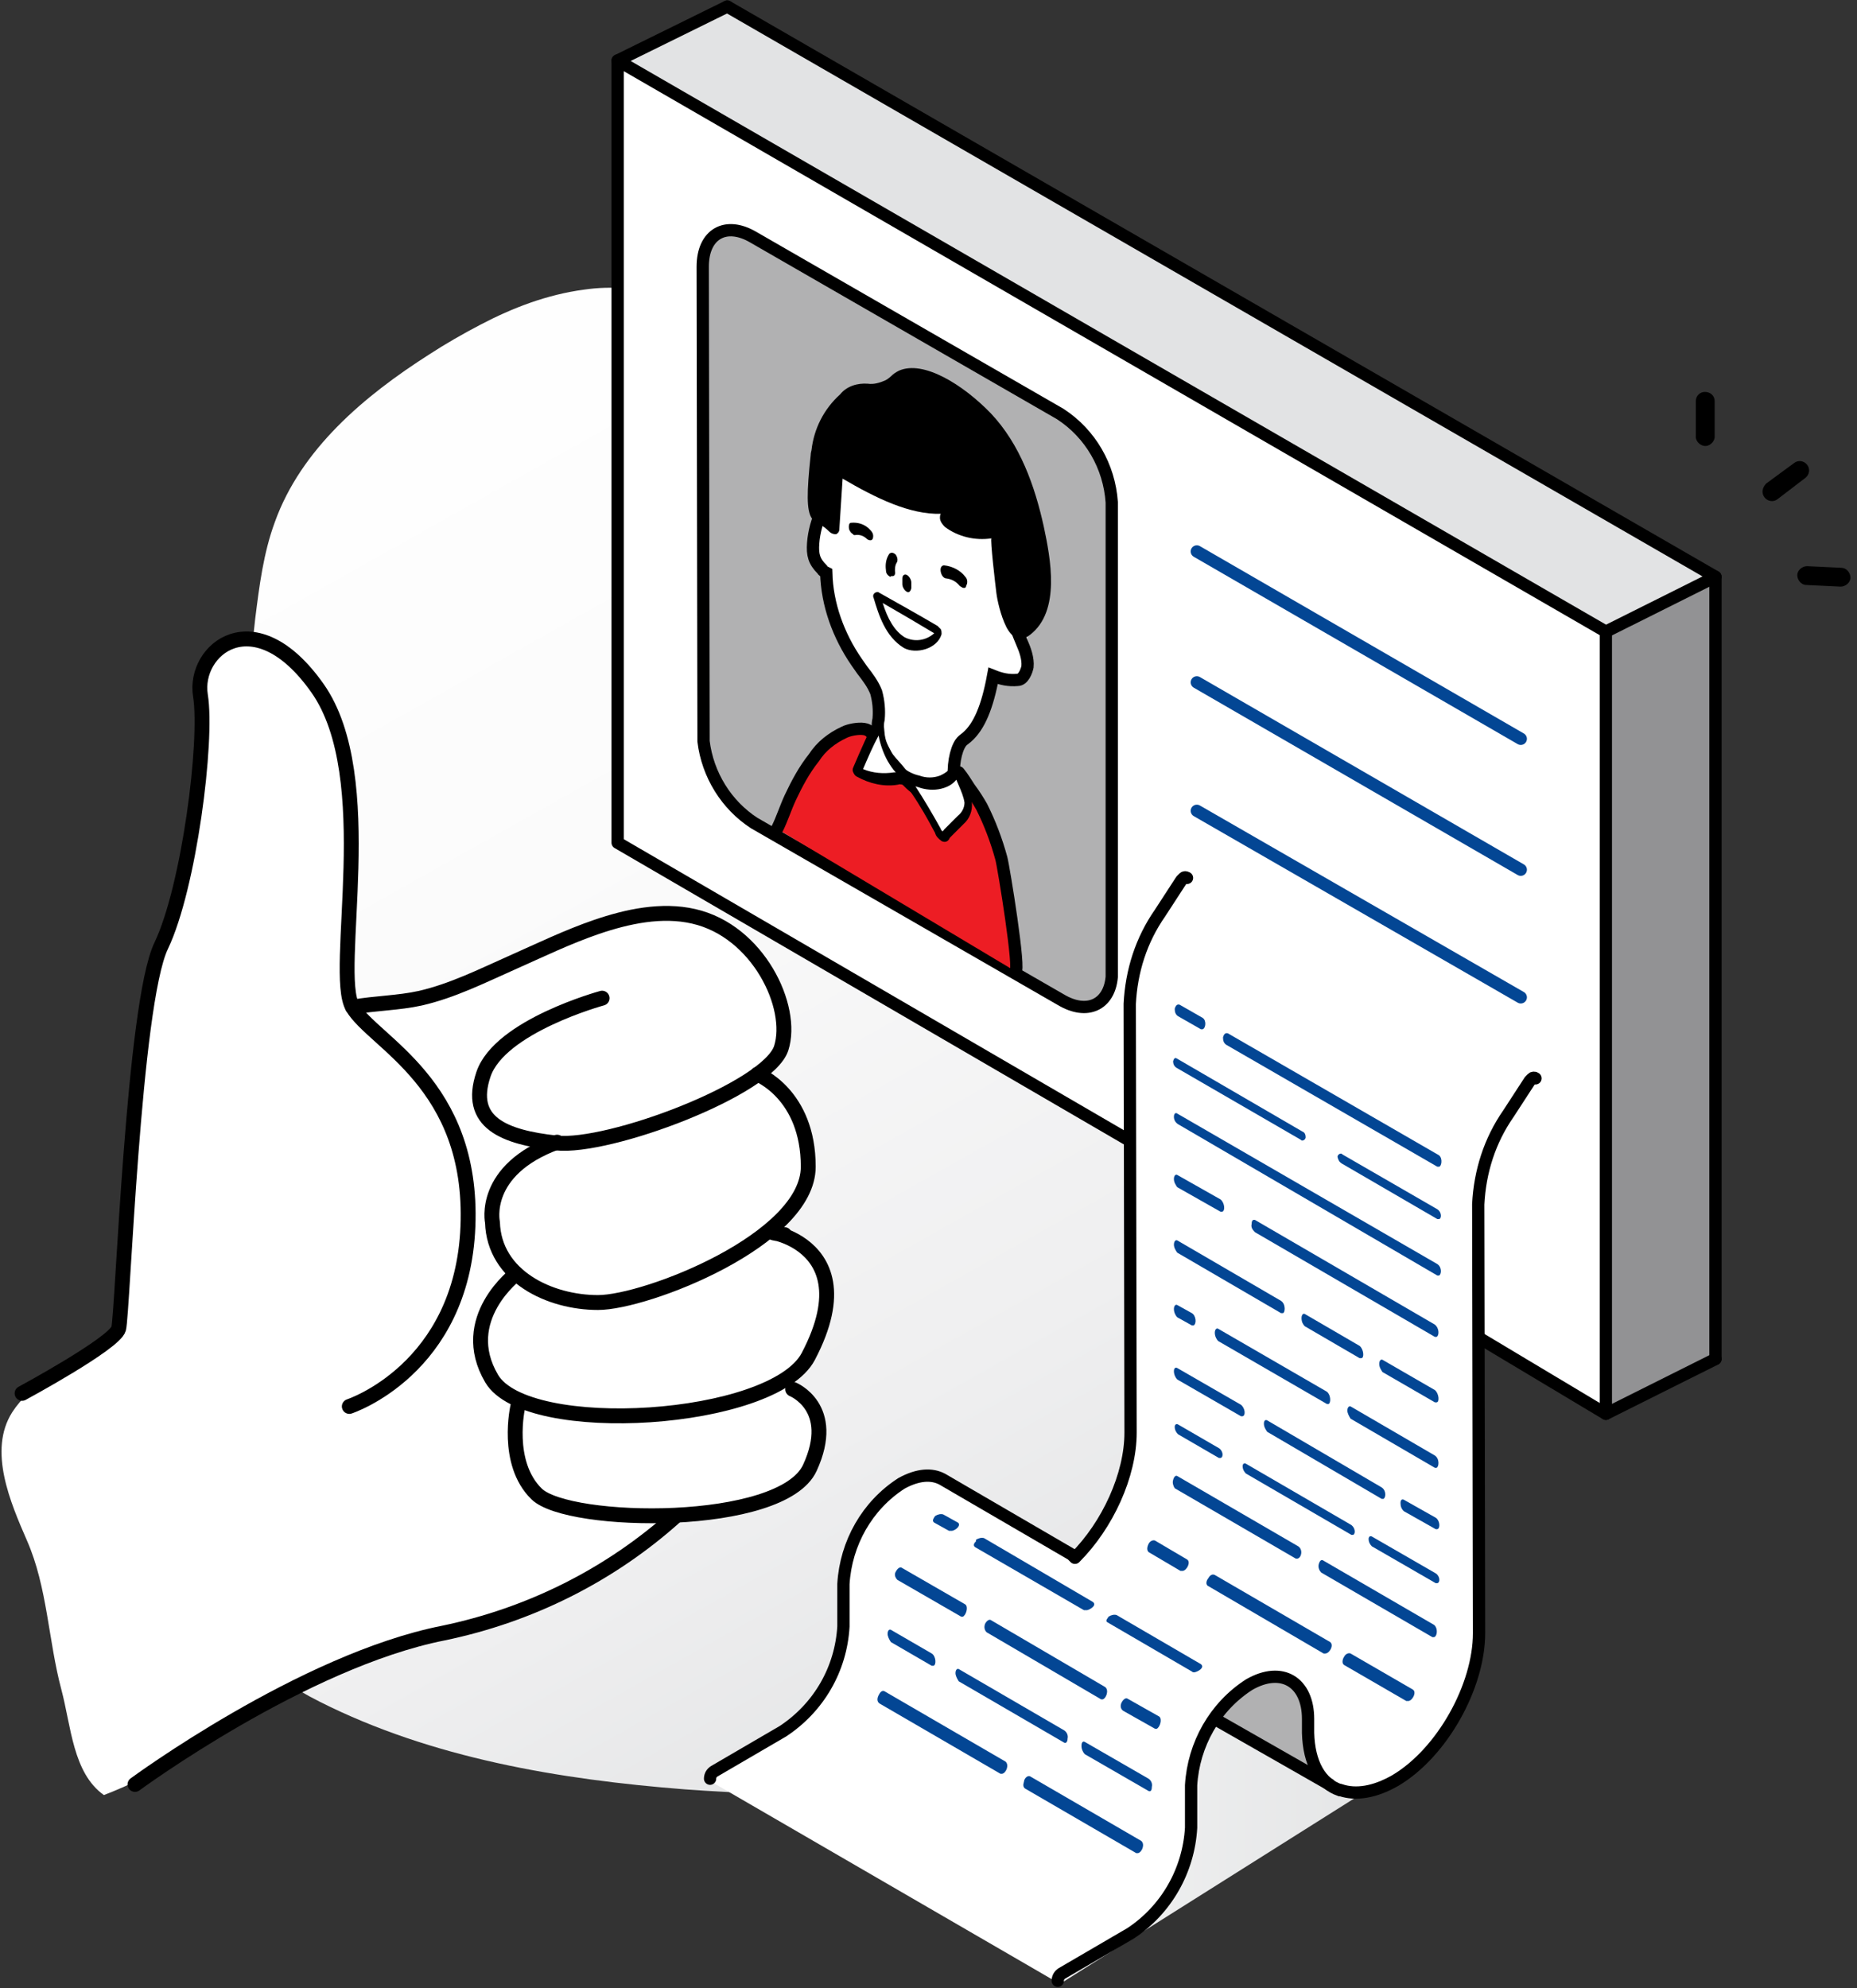 <svg xmlns="http://www.w3.org/2000/svg" xmlns:xlink="http://www.w3.org/1999/xlink" width="227px" height="243px" viewBox="0 0 227 243" version="1.1"><rect x="0" y="0" width="227" height="243" fill="#333333" stroke="none"/><desc>Created with Sketch.</desc><defs><linearGradient x1="15.383%" y1="3.787%" x2="67.751%" y2="96.978%" id="3eUBwYqnJUw"><stop stop-color="#FFFFFF" offset="0%"></stop><stop stop-color="#FBFBFB" offset="36.94%"></stop><stop stop-color="#EFEFF0" offset="74.73%"></stop><stop stop-color="#E2E3E4" offset="100%"></stop></linearGradient><linearGradient x1="1.63155622e-14%" y1="50%" x2="100%" y2="50%" id="mvFNHj8B3sz"><stop stop-color="#FFFFFF" offset="0%"></stop><stop stop-color="#E2E3E4" offset="100%"></stop></linearGradient></defs><g id="Page-1" stroke="none" stroke-width="1" fill="none" fill-rule="evenodd"><g id="GE_Great-ID_040520"><path d="M58.7,39.7 C56.6,40.8 54.5,42 52.5,43.3 C44.5,48.4 36.8,54.9 33.6,63.8 C32.2,67.6 31.7,71.6 31.2,75.6 C30.3,83.1 30.6,92.4 28.2,99.6 C26.2,105.8 25,110 24.7,116.9 C24.3,124.9 23.2,132.8 22.2,140.7 C21.5,146.2 20.8,151.8 19,157 C17.8,160.6 16.1,164.1 14.5,167.5 C12.2,172.2 10.8,174.5 10.9,179.7 C11.1,187.5 14.9,190.7 20.6,194.8 C26.9,199.3 32.1,204.5 39.1,208 C52.8,214.9 68.4,217.5 83.7,218.7 C97.2,219.7 111,219.6 124.2,216.1 C130.6,214.4 136.8,212 142.5,208.5 C148.4,204.8 151.4,199.3 156.3,194.6 C159.3,191.7 162.6,188.9 164.2,184.8 C166,180.2 165.5,176.9 168.1,171.8 C171,166.3 176,160.8 176.5,155.9 C176.9,152.2 176,147.8 177.6,144.9 C179.2,142 183.1,141.1 186.1,139.4 C195.5,134.1 186.3,118.7 177.9,108.3 C174.4,104.4 171.2,100.2 168.4,95.7 C164.4,88.4 163.5,79.9 156.3,74.4 C153.4,72.5 150.4,70.9 147.2,69.5 C134.6,62.9 121.7,57 108.9,50.6 C97.3,44.9 85,33.4 71.4,35.4 C66.9,36 62.7,37.6 58.7,39.7 Z" id="Path" fill="url(#3eUBwYqnJUw)" fill-rule="nonzero"></path><polyline id="Path" fill="#E2E3E4" fill-rule="nonzero" points="75.5 7.4 88.9 0.8 209.7 70.5 196.3 77.2"></polyline><polygon id="Path" fill="#929294" fill-rule="nonzero" points="209.7 166.1 196.3 172.8 196.3 77.2 209.7 70.5"></polygon><polyline id="Path" stroke="#000000" stroke-width="1.5" fill="#FFFFFF" fill-rule="nonzero" stroke-linecap="round" stroke-linejoin="round" points="196.3 172.8 196.3 77.2 75.5 7.4 75.5 103 138.4 139.6"></polyline><polyline id="Path" stroke="#000000" stroke-width="1.5" stroke-linecap="round" stroke-linejoin="round" points="209.7 166.1 209.7 70.5 88.9 0.8"></polyline><path d="M85.9,32.6 C85.9,28.6 88.7,27 92.1,29 L129.6,50.6 C133.3,53 135.6,57 135.9,61.4 L135.9,119.4 L135.9,119.4 C135.6,122.8 132.9,124.1 129.7,122.2 L92.2,100.6 C88.8,98.4 86.5,94.7 86,90.6 L86,90.6 L86,89.8 L85.9,32.6 Z" id="Path" fill="#B1B1B2" fill-rule="nonzero"></path><path d="M85.9,32.6 C85.9,28.6 88.7,27 92.1,29 L129.6,50.6 C133.3,53 135.6,57 135.9,61.4 L135.9,119.4 L135.9,119.4 C135.6,122.8 132.9,124.1 129.7,122.2 L92.2,100.6 C88.8,98.4 86.5,94.7 86,90.6 L86,90.6 L86,89.8 L85.9,32.6 Z" id="Path" stroke="#000000" stroke-width="1.5" stroke-linecap="round" stroke-linejoin="round"></path><path d="M111.7,58 C108.8,57.4 103.2,55.4 101.2,58.9 C100.5,60.2 100.1,61.7 100,63.1 L99.8,65.9 C99.7,66.7 99.5,67.4 99.7,68.2 C99.8,68.6 100.1,68.9 100.3,69.2 C101,70.2 101.5,71.3 101.9,72.5 C102.3,73.6 102.2,74.7 102.3,75.8 C102.4,76.8 102.7,77.8 103.2,78.8 C103.8,80.1 104.7,81.3 105.7,82.4 C106.4,83.2 106.9,83.7 107.1,84.6 C107.3,85.7 107.1,87 107,88.1 C107,88.3 106.9,88.6 107,88.8 C107.2,89.6 107.9,90.3 108.1,91.2 C108.4,92.4 108.5,93.5 109.3,94.4 C110.1,95.3 111.2,95.7 112.4,95.8 C113.5,95.9 114.7,95.7 115.8,95.4 C116.1,95.3 116.3,95.2 116.5,95.1 C117,94.7 116.8,93.9 116.8,93.3 C116.8,92.3 117.3,91.3 117.9,90.5 C118.5,89.7 119.2,88.9 119.6,88 C120.3,86.6 120.4,84.9 121.2,83.4 C121.4,83.1 121.6,82.8 121.9,82.8 C122.1,82.8 122.2,82.9 122.4,83 C123.2,83.4 124.3,83.3 125,82.7 C126,81.8 125.5,80.8 125.7,79.8 C125.8,79.3 125.7,78.8 125.6,78.3 L124.3,70.1 C124.1,68.2 123.6,66.3 122.7,64.6 C121.7,63.2 120.5,62 119,61 C118.2,60.4 117.4,59.9 116.6,59.4 C115.1,58.8 113.4,58.3 111.7,58 Z" id="Path" fill="#FFFFFF" fill-rule="nonzero"></path><line x1="185.9" y1="90.3" x2="146.3" y2="67.4" id="Path" stroke="#034694" stroke-width="1.5" stroke-linecap="round" stroke-linejoin="round"></line><line x1="185.9" y1="106.3" x2="146.3" y2="83.4" id="Path" stroke="#034694" stroke-width="1.5" stroke-linecap="round" stroke-linejoin="round"></line><line x1="185.9" y1="121.9" x2="146.3" y2="99.1" id="Path" stroke="#034694" stroke-width="1.5" stroke-linecap="round" stroke-linejoin="round"></line><line x1="75.5" y1="7.4" x2="88.9" y2="0.8" id="Path" stroke="#000000" stroke-width="1.5" stroke-linecap="round" stroke-linejoin="round"></line><line x1="196.3" y1="77.2" x2="209.7" y2="70.5" id="Path" stroke="#000000" stroke-width="1.5" stroke-linecap="round" stroke-linejoin="round"></line><polyline id="Path" stroke="#000000" stroke-width="1.5" stroke-linecap="round" stroke-linejoin="round" points="209.7 166.1 196.3 172.8 180.6 163.4"></polyline><line x1="196.3" y1="77.2" x2="75.5" y2="7.4" id="Path"></line><path d="M95,101.3 C95.6,100.1 96,98.8 96.6,97.5 C97.4,95.8 98.3,94.1 99.5,92.6 C100.4,91.2 101.7,90.2 103.2,89.5 C103.8,89.2 104.9,89 105.6,89.1 C106.4,89.2 106.7,89.8 107.1,90.5 C107.8,91.8 108.7,92.9 109.7,94 C110.7,95.2 112.2,97.3 114,96.8 C114.4,96.6 114.7,96.4 115,96.1 L116.5,94.7 C116.7,94.5 116.9,94.3 117.2,94.4 C117.7,95 118.1,95.7 118.5,96.3 C119.1,97.1 119.6,97.9 120,98.6 C121,100.6 121.8,102.7 122.4,104.9 C122.7,106 124.8,119 124.1,118.7" id="Path" stroke="#000000" stroke-width="1.5" fill="#ED1D24" fill-rule="nonzero" stroke-linecap="round" stroke-linejoin="round"></path><path d="M117.2,94.7 C117.7,95.8 118.1,97 118.3,98.1 C118.4,98.9 118,99.7 117.4,100.2 L115.7,101.9 C115.5,102.1 115.3,102.3 115,102.1 C114.8,101.9 114.6,101.7 114.6,101.5 C113.7,99.8 112.7,98.1 111.6,96.5 C111.3,96.1 111,95.7 110.6,95.4 C110.3,95.2 109.9,95.2 109.5,95.2 C107.8,95.5 106.2,95.1 104.7,94.3 C105.5,92.2 106.5,90.2 107.6,88.2 C107.7,89.8 108.1,91.4 108.9,92.9 C109.6,94.3 111,95.3 112.5,95.7 C113.4,96 114.3,96 115.2,95.7 C116,95.4 116.6,94.9 117.1,94.2 C117.1,94.3 117.1,94.5 117.2,94.7 Z" id="Path" fill="#FFFFFF" fill-rule="nonzero"></path><path d="M115.1,102.8 L115.1,102.8 C114.7,102.5 114.4,102.2 114.3,101.8 C113.4,100.1 112.5,98.5 111.4,96.9 C111.2,96.6 110.9,96.2 110.6,96 C110.3,95.9 110,95.8 109.8,95.9 C108.1,96.2 106.3,95.8 104.7,94.9 C104.5,94.8 104.4,94.6 104.3,94.4 C104.2,94.2 104.2,94 104.3,93.8 C105.2,91.7 106.1,89.6 107.2,87.6 C107.3,87.4 107.5,87.4 107.7,87.5 C107.9,87.7 108.1,89 108.1,89.3 C108.2,90.8 108.6,91.1 109.2,92.4 C109.9,93.6 111,94.5 112.4,94.8 C113.2,95.1 114.1,95.1 114.9,94.8 C115.6,94.5 116.2,94 116.6,93.4 C116.7,93.2 116.9,93.2 117,93.3 L117,93.3 L117,93.3 C117.2,93.4 117.4,93.7 117.4,93.9 C117.4,94.1 117.5,94.3 117.6,94.5 L117.6,94.5 C117.7,94.8 117.8,95.2 118,95.5 C118.4,96.3 118.7,97.2 118.8,98.1 C118.9,99.1 118.5,100.1 117.8,100.7 L116.1,102.4 C115.9,102.9 115.5,103 115.1,102.8 Z M111.9,96.1 L111.9,96.1 C113,97.8 114,99.5 115,101.3 C115,101.4 115.1,101.5 115.2,101.6 C115.2,101.6 115.3,101.6 115.4,101.4 L117.1,99.7 C117.6,99.3 117.9,98.7 117.9,98.1 C117.8,97.4 117.5,96.7 117.2,96 L116.9,95.3 C116.5,95.8 116,96.1 115.4,96.3 C114.5,96.6 113.5,96.6 112.5,96.3 C112.3,96.2 112.1,96.2 111.9,96.1 L111.9,96.1 Z M107.4,89.9 C106.7,91.2 106.1,92.6 105.5,94 C106.7,94.5 108,94.6 109.3,94.4 L109.5,94.4 C109.1,94 108.8,93.5 108.5,93 C108,92.1 107.6,91 107.4,89.9 L107.4,89.9 Z" id="Shape" fill="#000000" fill-rule="nonzero"></path><path d="M107.3,89 C107.3,88.6 107.3,88.3 107.4,87.9 C107.5,86.8 107.4,85.7 107.1,84.6 C106.7,83.6 106.1,82.8 105.4,81.9 C105.2,81.6 104.9,81.2 104.7,80.9 C102.5,77.7 101.1,73.9 101,70 C100.8,69.9 100.6,69.8 100.5,69.6 C99.5,68.6 99.3,67.8 99.4,66.4 C99.5,65 99.9,63.6 100.5,62.3" id="Path" stroke="#000000" stroke-width="1.5"></path><path d="M123.9,75.4 C124,76.5 124.5,77.5 124.9,78.5 C125.3,79.4 125.7,80.5 125.6,81.5 C125.5,82 125.1,83.1 124.4,83.1 C123.3,83.2 122.4,83 121.4,82.6 C120.7,86.4 119.7,88.8 118.2,90.1 L117.7,90.5 C117,91.1 116.5,93 116.6,94.9" id="Path" stroke="#000000" stroke-width="1.5"></path><path d="M110.5,79.2 L110.5,79.2 C108.2,77.8 107.4,75.1 106.8,73.1 C106.7,72.9 106.7,72.7 106.9,72.5 C107,72.4 107.3,72.3 107.4,72.4 C110.4,74.1 111.7,74.8 114.6,76.5 C114.7,76.6 114.9,76.8 115,76.9 C115.1,77.1 115.1,77.3 115.1,77.5 C114.6,79.3 112,80 110.5,79.2 Z M107.9,73.7 C108.5,75.6 109.3,77.1 110.6,77.9 C111.8,78.5 113.2,78.3 114.2,77.4 C111.7,75.9 110.5,75.2 107.9,73.7 Z" id="Shape" fill="#000000" fill-rule="nonzero"></path><path d="M110.8,72.3 C110.5,72.1 110.3,71.7 110.3,71.4 L110.3,70.7 C110.3,70.3 110.6,70.1 110.9,70.3 C111.2,70.5 111.4,70.9 111.4,71.2 L111.4,71.9 C111.3,72.3 111.1,72.5 110.8,72.3 Z" id="Path" fill="#000000" fill-rule="nonzero"></path><path d="M108.8,70.5 C108.5,70.3 108.3,70.1 108.3,69.7 C108.2,69 108.3,68.3 108.7,67.7 C108.9,67.5 109.2,67.5 109.5,67.8 C109.7,68.1 109.8,68.5 109.6,68.8 C109.4,69.1 109.4,69.5 109.4,69.8 C109.5,70.2 109.3,70.5 109,70.4 L108.8,70.5 Z" id="Path" fill="#000000" fill-rule="nonzero"></path><path d="M104.3,65.3 C104.1,65.2 103.9,65 103.8,64.7 C103.7,64.3 103.8,63.9 104,63.9 C104.9,63.8 105.8,64.1 106.4,64.8 C106.7,65.1 106.8,65.4 106.7,65.8 C106.6,66.1 106.3,66.1 106,65.9 C105.6,65.5 105.1,65.3 104.5,65.4 C104.4,65.4 104.3,65.4 104.3,65.3 Z" id="Path" fill="#000000" fill-rule="nonzero"></path><path d="M117.6,71.8 C117.5,71.7 117.4,71.7 117.3,71.6 C116.9,71.1 116.4,70.8 115.7,70.7 C115.4,70.7 115.1,70.4 115,69.9 C114.9,69.4 115.1,69.1 115.4,69.1 C116.4,69.2 117.4,69.7 118,70.5 C118.3,70.8 118.3,71.3 118.1,71.6 C118.1,71.9 117.8,71.9 117.6,71.8 Z" id="Path" fill="#000000" fill-rule="nonzero"></path><path d="M123,76.6 C122.3,75.2 121.9,73.3 121.8,72.5 C121.7,71.7 121,65.8 121.2,65.8 C119.2,66.1 117.1,65.6 115.5,64.4 C115.2,64.1 114.9,63.7 114.9,63.3 C114.9,63.1 114.9,63 115,62.8 C111.2,62.9 107.1,60.9 103,58.5 L102.6,64.7 C102.6,65 102.4,65.2 102.2,65.3 C101.9,65.3 101.6,65.2 101.4,65 C101,64.6 100.5,64.2 100,64 C99.7,63.8 99.4,63.6 99.2,63.3 C98.6,62.3 98.6,60.3 99.1,55.6 C99.1,55.3 99.2,55.1 99.2,55 C99.5,52.4 100.7,50 102.7,48.2 C103.5,47.2 104.8,46.8 106.1,46.9 C106.8,47 107.5,46.8 108.2,46.5 C108.4,46.4 108.7,46.2 108.9,46 C109.2,45.7 109.5,45.5 109.9,45.3 C112.9,44 117.7,47 121.1,50.5 C124.7,54.3 126.5,59.4 127.6,64.4 C128.4,68.2 129.7,74.7 125.9,77.6 C124.6,78.6 123.6,77.8 123,76.6 Z" id="Path" fill="#000000" fill-rule="nonzero"></path><polygon id="Path" fill="url(#mvFNHj8B3sz)" fill-rule="nonzero" points="88.3 218.4 129.7 242.4 175.4 213.6 132.5 191.5"></polygon><path d="M128,193 C133.7,189.6 138.2,181.5 138.2,175 L138.1,122.6 C138.3,118.6 139.5,114.8 141.8,111.5 L144.4,107.5 C144.5,107.4 144.6,107.3 144.7,107.2 C144.8,107.1 144.9,107.1 145.1,107.2 L187.7,131.8 C187.6,131.7 187.5,131.7 187.3,131.8 C187.2,131.9 187.1,132 187,132.1 L184.4,136.1 C182.1,139.4 180.9,143.2 180.7,147.2 L180.8,199.6 C180.8,206.1 176.3,214.2 170.6,217.6 C167.6,219.3 164.9,219.5 163,218.4 L120.4,193.8 C122.3,194.9 125,194.8 128,193 Z" id="Path" fill="#FFFFFF" fill-rule="nonzero"></path><path d="M158.1,206 L115.5,181.3 C116.7,182.2 117.4,183.7 117.3,185.2 L117.3,186.8 C117.3,190.5 118.6,193.1 120.7,194.3 L163.3,219 C161.2,217.8 159.9,215.2 159.9,211.5 L159.9,209.9 C159.9,208 159.2,206.7 158.1,206 Z" id="Path" fill="#B1B1B2" fill-rule="nonzero"></path><line x1="120.8" y1="194.3" x2="162.5" y2="218.1" id="Path" stroke="#000000" stroke-width="1.5" stroke-linecap="round" stroke-linejoin="round"></line><path d="M157.8,205.5 L115.3,180.8 C114,180 112.2,180.1 110.3,181.3 C106.3,183.7 103.2,189.1 103.2,193.6 L103.2,198.8 C102.9,204 100.2,208.8 95.8,211.7 L87.4,216.6 C87.1,216.8 86.9,217.1 86.9,217.5 C86.9,217.6 86.9,217.8 87,217.8 L129.6,242.5 C129.5,242.4 129.4,242.3 129.5,242.2 C129.5,241.8 129.7,241.5 130,241.3 L138.4,236.4 C142.8,233.5 145.5,228.7 145.8,223.5 L145.8,218.3 C146.1,213.3 148.7,208.7 152.9,206 C154.7,204.8 156.5,204.8 157.8,205.5 Z" id="Path" fill="#FFFFFF" fill-rule="nonzero"></path><g id="Group" transform="translate(107, 122)" fill="#034694" fill-rule="nonzero"><path d="M42.5,4.8 C42.6,4.4 42.8,4.2 43.1,4.3 L68.9,19.2 C69.4,19.6 69.2,20.6 68.9,20.6 C68.8,20.6 68.8,20.6 68.7,20.6 L42.9,5.7 C42.6,5.5 42.5,5.2 42.5,4.8 Z" id="Path"></path><path d="M36.6,1.3 C36.7,0.9 36.9,0.7 37.2,0.8 L40,2.4 C40.5,2.7 40.4,3.7 40,3.8 C39.9,3.8 39.9,3.8 39.8,3.8 L37,2.2 C36.7,2 36.6,1.7 36.6,1.3 L36.6,1.3 Z" id="Path"></path><path d="M56.5,19.4 C56.5,19.2 56.7,19 56.9,19 C57,19 57,19 57.1,19.1 L68.7,25.8 C69.3,26.2 69.2,27 68.9,27 C68.8,27 68.8,27 68.7,27 L57,20.2 C56.7,20 56.6,19.8 56.5,19.4 L56.5,19.4 Z" id="Path"></path><path d="M36.9,7.4 L52.2,16.3 C52.5,16.4 52.6,16.7 52.6,17 L52.6,17 C52.6,17.2 52.4,17.4 52.2,17.4 C52.1,17.4 52.1,17.4 52,17.3 L36.8,8.5 C36.5,8.3 36.4,8 36.4,7.7 L36.4,7.7 C36.5,7.4 36.6,7.2 36.9,7.4 Z" id="Path"></path><path d="M36.5,14.5 C36.5,14 36.8,14 36.9,14.1 L68.7,32.5 C69.3,32.9 69.2,33.8 68.9,33.9 C68.8,33.9 68.8,33.9 68.7,33.9 L37,15.4 C36.7,15.2 36.5,14.9 36.5,14.5 L36.5,14.5 Z" id="Path"></path><path d="M46,27.6 C46,27 46.3,27.1 46.4,27.1 L68.4,39.9 C69,40.4 68.9,41.3 68.6,41.4 C68.5,41.4 68.5,41.4 68.4,41.4 L46.4,28.6 C46.1,28.3 45.9,28 46,27.6 L46,27.6 Z" id="Path"></path><path d="M36.5,22.1 C36.5,21.7 36.7,21.5 36.9,21.6 L42.2,24.6 C42.7,25 42.8,26 42.4,26.1 C42.3,26.1 42.3,26.1 42.2,26.1 L36.9,23.1 C36.7,22.8 36.5,22.5 36.5,22.1 L36.5,22.1 Z" id="Path"></path><path d="M61.6,44.7 C61.6,44.3 61.8,44.1 62,44.2 L68.4,47.9 C68.9,48.3 69,49.4 68.6,49.4 C68.5,49.4 68.5,49.4 68.4,49.4 L62,45.7 C61.8,45.4 61.6,45.1 61.6,44.7 L61.6,44.7 Z" id="Path"></path><path d="M52.1,39.1 C52.1,38.7 52.3,38.5 52.5,38.6 L59.2,42.5 C59.7,42.9 59.8,44 59.4,44 C59.3,44 59.3,44 59.2,44 L52.5,40.1 C52.3,39.9 52.1,39.6 52.1,39.1 L52.1,39.1 Z" id="Path"></path><path d="M36.5,30.1 C36.5,29.9 36.6,29.5 36.9,29.6 L49.6,37 C50.2,37.4 50.1,38.5 49.8,38.5 C49.7,38.5 49.7,38.5 49.6,38.5 L36.9,31.1 C36.7,30.8 36.5,30.5 36.5,30.1 L36.5,30.1 Z" id="Path"></path><path d="M57.7,50.4 C57.7,50.2 57.8,49.8 58.1,49.9 L68.4,55.9 C69,56.3 68.9,57.3 68.6,57.4 C68.5,57.4 68.5,57.4 68.4,57.4 L58.1,51.4 C57.9,51.1 57.7,50.7 57.7,50.4 L57.7,50.4 Z" id="Path"></path><path d="M41.5,40.9 C41.5,40.5 41.7,40.3 41.9,40.4 L55.2,48.1 C55.7,48.5 55.7,49.5 55.4,49.6 C55.3,49.6 55.3,49.6 55.2,49.6 L41.9,41.9 C41.7,41.7 41.5,41.3 41.5,40.9 L41.5,40.9 Z" id="Path"></path><path d="M36.5,38 C36.5,37.6 36.7,37.4 36.9,37.5 L38.7,38.5 C39.2,38.8 39.3,39.8 38.9,40 C38.8,40 38.8,40 38.7,40 L36.9,39 C36.7,38.8 36.5,38.4 36.5,38 L36.5,38 Z" id="Path"></path><path d="M64.2,61.7 C64.2,61.3 64.4,61.2 64.6,61.3 L68.5,63.5 C69,63.8 69.1,64.8 68.7,64.9 C68.6,64.9 68.6,64.9 68.5,64.9 L64.6,62.7 C64.3,62.4 64.2,62.1 64.2,61.7 L64.2,61.7 Z" id="Path"></path><path d="M36.5,45.6 C36.5,45.2 36.7,45.1 36.9,45.2 L44.7,49.7 C45.2,50.1 45.3,51 44.9,51.1 C44.8,51.1 44.8,51.1 44.7,51.1 L36.9,46.6 C36.7,46.4 36.5,46 36.5,45.6 L36.5,45.6 Z" id="Path"></path><path d="M47.5,52 C47.5,51.6 47.7,51.5 47.9,51.6 L61.9,59.8 C62.5,60.2 62.4,61.1 62.1,61.2 C62,61.2 62,61.2 61.9,61.2 L47.9,53 C47.7,52.7 47.5,52.4 47.5,52 L47.5,52 Z" id="Path"></path><path d="M60.3,66.1 C60.3,65.8 60.5,65.7 60.7,65.8 L68.5,70.3 C69,70.6 69.1,71.4 68.7,71.5 C68.6,71.5 68.5,71.5 68.5,71.5 L60.7,67 C60.5,66.8 60.3,66.5 60.3,66.1 L60.3,66.1 Z" id="Path"></path><path d="M44.9,57.2 C44.9,56.9 45.1,56.8 45.3,56.9 L58.2,64.4 C58.7,64.8 58.7,65.5 58.4,65.6 C58.3,65.6 58.2,65.6 58.2,65.6 L45.3,58.1 C45.1,57.9 44.9,57.6 44.9,57.2 L44.9,57.2 Z" id="Path"></path><path d="M36.6,52.4 C36.6,52.1 36.8,52 37,52.1 L42,55 C42.5,55.3 42.6,56.1 42.2,56.2 C42.1,56.2 42,56.2 42,56.2 L37,53.3 C36.8,53.1 36.6,52.8 36.6,52.4 L36.6,52.4 Z" id="Path"></path><path d="M54.2,69.2 C54.3,68.8 54.5,68.6 54.7,68.7 L68.3,76.6 C68.8,77 68.7,78 68.3,78.1 C68.2,78.1 68.1,78.1 68.1,78.1 L54.5,70.2 C54.3,70 54.1,69.6 54.2,69.2 L54.2,69.2 Z" id="Path"></path><path d="M36.4,58.9 C36.5,58.5 36.7,58.3 36.9,58.4 L51.7,67 C52.3,67.4 52.1,68.4 51.6,68.5 C51.5,68.5 51.5,68.5 51.4,68.5 L36.6,59.9 C36.4,59.6 36.3,59.2 36.4,58.9 L36.4,58.9 Z" id="Path"></path><path d="M57.3,80.5 C57.5,80.1 57.9,80 58.1,80.1 L65.7,84.5 C66.2,84.8 65.7,85.8 65.2,85.9 C65.1,85.9 65,85.9 64.9,85.9 L57.3,81.5 C57,81.3 57.1,80.8 57.3,80.5 L57.3,80.5 Z" id="Path"></path><path d="M40.7,70.9 C40.8,70.7 41.1,70.3 41.5,70.5 L55.6,78.7 C56.1,79.1 55.5,80.1 55,80.1 C54.9,80.1 54.9,80.1 54.8,80.1 L40.6,71.8 C40.3,71.5 40.6,71 40.7,70.9 L40.7,70.9 Z" id="Path"></path><path d="M33.4,66.7 C33.6,66.3 34,66.2 34.2,66.3 L38.1,68.6 C38.6,68.9 38.1,69.9 37.6,70 C37.5,70 37.4,70 37.3,70 L33.4,67.7 C33.1,67.4 33.3,66.9 33.4,66.7 L33.4,66.7 Z" id="Path"></path><path d="M28.5,75.6 C28.8,75.4 29.2,75.3 29.5,75.4 L39.8,81.4 C40.3,81.8 39.5,82.3 39,82.4 C38.9,82.4 38.8,82.4 38.7,82.3 L28.4,76.3 C28,76.1 28.5,75.7 28.5,75.6 L28.5,75.6 Z" id="Path"></path><path d="M12.3,66.2 C12.6,66 13,65.9 13.3,66 L26.6,73.8 C27.1,74.2 26.3,74.7 25.9,74.8 C25.8,74.8 25.6,74.8 25.5,74.8 L12.2,67.1 C11.8,66.8 12.3,66.4 12.3,66.4 L12.3,66.2 Z" id="Path"></path><path d="M7.3,63.3 C7.6,63.1 8,63 8.3,63.1 L10.1,64.1 C10.5,64.4 9.9,65 9.4,65.1 C9.3,65.1 9.1,65.1 9,65.1 L7.2,64.1 C6.9,63.9 7.1,63.6 7.3,63.3 L7.3,63.3 Z" id="Path"></path><path d="M30.1,86.1 C30.3,85.7 30.6,85.5 30.8,85.6 L34.7,87.8 C35.1,88.1 34.8,89.1 34.4,89.3 C34.3,89.3 34.2,89.3 34.2,89.3 L30.3,87.1 C30,86.9 29.9,86.5 30.1,86.1 Z" id="Path"></path><path d="M2.5,70.1 C2.7,69.7 3,69.5 3.2,69.6 L11,74.1 C11.4,74.4 11.1,75.4 10.7,75.6 C10.6,75.6 10.5,75.6 10.5,75.6 L2.7,71.1 C2.4,70.8 2.3,70.4 2.5,70.1 Z" id="Path"></path><path d="M13.4,76.5 C13.6,76.1 13.9,75.9 14.1,76 L28.1,84.2 C28.6,84.6 28.2,85.6 27.8,85.7 C27.7,85.7 27.6,85.7 27.6,85.7 L13.6,77.5 C13.3,77.2 13.3,76.8 13.4,76.5 Z" id="Path"></path><path d="M25.2,91.4 L25.2,91.4 C25.2,90.9 25.4,90.8 25.6,90.9 L33.4,95.4 C33.7,95.6 33.9,96 33.8,96.4 L33.8,96.4 C33.8,96.9 33.6,97 33.4,96.9 L25.6,92.4 C25.4,92.2 25.2,91.8 25.2,91.4 L25.2,91.4 Z" id="Path"></path><path d="M9.8,82.5 C9.8,82.1 10,81.9 10.2,82 L23.1,89.5 C23.4,89.7 23.6,90.1 23.5,90.5 L23.5,90.5 C23.5,90.9 23.3,91.1 23.1,91 L10.2,83.5 C10,83.2 9.8,82.8 9.8,82.5 L9.8,82.5 Z" id="Path"></path><path d="M1.5,77.7 C1.5,77.3 1.7,77.1 1.9,77.2 L6.9,80.1 C7.4,80.4 7.5,81.5 7.1,81.6 C7,81.6 7,81.6 6.9,81.6 L1.9,78.7 C1.7,78.4 1.5,78 1.5,77.7 L1.5,77.7 Z" id="Path"></path><path d="M18.2,95.6 C18.3,95.3 18.6,95 18.9,95.1 L32.5,103 C33,103.4 32.6,104.4 32.1,104.5 C32,104.5 32,104.5 31.9,104.5 L18.3,96.6 C17.9,96.3 18.2,95.8 18.2,95.6 L18.2,95.6 Z" id="Path"></path><path d="M0.4,85.2 C0.6,84.8 0.8,84.6 1.1,84.7 L15.9,93.3 C16.4,93.7 16,94.7 15.5,94.8 C15.4,94.8 15.4,94.8 15.3,94.8 L0.5,86.2 C0.1,85.9 0.3,85.4 0.4,85.2 L0.4,85.2 Z" id="Path"></path></g><path d="M86.8,217.4 C86.8,217 87,216.7 87.3,216.5 L95.7,211.6 C100.1,208.7 102.8,204 103.1,198.8 L103.1,193.6 C103.4,188.6 106,184 110.2,181.3 C112.2,180.2 113.9,180.1 115.2,180.8 L131,190 L131.4,190.4 C135.4,186.4 138.2,180.3 138.2,175.1 L138.1,122.7 C138.3,118.7 139.5,114.9 141.8,111.6 L144.4,107.6 C144.5,107.5 144.6,107.4 144.7,107.3 C144.8,107.2 144.9,107.2 145.1,107.3" id="Path" stroke="#000000" stroke-width="1.5" stroke-linecap="round" stroke-linejoin="round"></path><path d="M163.8,218.8 C161.4,218 160,215.5 159.9,211.8 L159.9,210.1 C159.9,205.6 156.7,203.6 152.7,205.9 C148.5,208.6 145.9,213.2 145.6,218.2 L145.6,223.4 C145.3,228.6 142.6,233.4 138.2,236.3 L129.8,241.2 C129.5,241.4 129.3,241.7 129.3,242.1" id="Path" stroke="#000000" stroke-width="1.5" stroke-linecap="round" stroke-linejoin="round"></path><path d="M187.7,131.8 C187.6,131.7 187.4,131.7 187.3,131.8 C187.2,131.9 187.1,132 187,132.1 L184.4,136.1 C182.1,139.4 180.9,143.2 180.7,147.2 L180.8,199.6 C180.8,206.1 176.3,214.2 170.6,217.6 C168,219.1 165.7,219.4 163.9,218.8" id="Path" stroke="#000000" stroke-width="1.5" stroke-linecap="round" stroke-linejoin="round"></path><path d="M220.9,69.2 L225.1,69.4 C225.7,69.4 226.2,70 226.2,70.6 C226.2,71.2 225.6,71.7 225,71.7 L220.8,71.5 C220.2,71.5 219.7,70.9 219.7,70.3 C219.7,69.7 220.3,69.2 220.9,69.2 Z" id="Path" fill="#000000" fill-rule="nonzero"></path><path d="M215.7,60.8 C216.1,61.3 216.8,61.4 217.3,61 L217.3,61 L217.3,61 L220.7,58.4 C221.2,58 221.3,57.3 220.9,56.8 C220.5,56.3 219.8,56.2 219.3,56.6 L219.3,56.6 L215.9,59.1 C215.4,59.6 215.3,60.3 215.7,60.8 L215.7,60.8 L215.7,60.8 Z" id="Path" fill="#000000" fill-rule="nonzero"></path><path d="M209.6,53.3 L209.6,49 C209.6,48.4 209.1,47.9 208.4,47.9 C207.8,47.9 207.3,48.4 207.3,49 L207.3,53.2 C207.2,53.8 207.7,54.4 208.3,54.5 C208.9,54.6 209.5,54.1 209.6,53.5 C209.6,53.4 209.6,53.3 209.6,53.3 L209.6,53.3 Z" id="Path" fill="#000000" fill-rule="nonzero"></path><path d="M10.2,165.6 C10.8,165.2 11.3,164.9 11.8,164.5 C12.7,164 13.4,163.2 14,162.4 C14.7,161.2 14.6,159.7 15,158.4 C15.4,156.8 15.7,155.2 15.8,153.5 C16,150.2 15.8,146.8 15.9,143.5 C15.8,139.6 16,135.8 16.5,132 C17.1,128.3 17.7,124.5 18.5,120.8 C18.9,118.9 19.3,117 19.8,115.1 C20.2,113.6 20.9,112.3 21.3,110.8 C23.3,102.8 24.4,94.6 24.7,86.3 C24.8,83.7 25,80.7 27,79.1 C28.8,77.8 31.1,77.6 33,78.6 C34.9,79.6 36.4,81 37.6,82.7 C39.3,84.7 40.6,87.1 41.5,89.5 C42.3,92.4 42.9,95.3 43.1,98.3 C43.6,104.5 43.1,110.7 43.2,116.9 C43.2,118.1 43.2,119.3 43.1,120.5 C43.1,121 43,121.4 42.9,121.9 C42.8,122.2 42.6,122.4 42.9,122.7 C43.1,122.9 43.3,123 43.5,123 C44,123 44.4,123 44.9,123 C47.4,123 50,122.6 52.4,121.9 C53.1,121.7 53.8,121.4 54.5,121.1 C57.4,119.9 60.4,119 63.1,117.6 C65.7,116.4 68.2,115 70.9,114 C78.3,111.2 88,109.7 92.7,117.7 C95.1,121.9 95.5,127 93.7,131.5 C98.8,136.4 99.6,144.4 95.5,150.2 C98.9,151.8 100.4,156 100.2,159.7 C100,163.4 98.2,166.9 96.6,170.3 C99.6,171.8 100.4,176.1 99,179.2 C98.6,180.1 98.3,181 97.3,181.5 C93.4,183.4 89.2,184.6 84.9,184.9 C84.2,185 82.7,184.7 82.1,185.1 C81.5,185.5 81.2,186.7 80.8,187.2 C79.6,188.5 78.3,189.6 76.8,190.5 C74.7,192.1 72.5,193.5 70.3,194.7 C68.8,195.4 67.2,196 65.6,196.5 C60.5,198 55.4,199.5 50.3,200.9 C43.9,202.7 37.1,204.5 31.7,208.8 C27.1,212.5 18.2,217.3 12.7,219.4 C8.9,216.7 8.7,211 7.5,206.5 C5.9,200.5 5.8,194 3.3,188.3 C1.3,183.7 -1.5,177.3 1.5,172.6 C2.6,170.9 4.1,169.6 5.9,168.6 C7.3,167.4 8.7,166.5 10.2,165.6 Z" id="Path" fill="#FFFFFF" fill-rule="nonzero"></path><path d="M2.7,170.3 C2.7,170.3 14,164.2 14.5,162.4 C15,160.6 16.3,122.7 19.7,115.6 C23.1,108.5 25.4,90.6 24.5,85 C23.6,79.4 31.1,73.2 38.8,84.1 C46.5,95 40.6,118.8 43.1,123.1 C45.6,127.4 57.9,132.4 57.2,149.9 C56.5,167.4 42.7,171.9 42.7,171.9" id="Path" stroke="#000000" stroke-width="1.82" stroke-linecap="round" stroke-linejoin="round"></path><path d="M43.1,123.1 C45.9,122.6 48.7,122.6 51.4,122 C55.3,121.1 58.9,119.3 62.5,117.7 C66.1,116.1 69.4,114.5 72.9,113.3 C76.7,112 80.9,111.1 84.8,112 C92.7,113.8 97.1,123.1 95.5,128.1 C93.9,133.1 74.4,140.4 68,139.7 C61.6,139 57.1,137.2 59.1,131.3 C61.1,125.4 73.6,122 73.6,122" id="Path" stroke="#000000" stroke-width="1.82" stroke-linecap="round" stroke-linejoin="round"></path><path d="M92.6,131.3 C92.6,131.3 98.8,133.7 98.8,142.6 C98.8,151.5 79,159.2 73.1,159.2 C67.2,159.2 60.4,156 60.2,149.4 C60.2,149.4 58.8,143 68.1,139.6" id="Path" stroke="#000000" stroke-width="1.82" stroke-linecap="round" stroke-linejoin="round"></path><path d="M63.1,155.7 C63.1,155.7 55.8,161.2 60.1,168.5 C64.4,175.8 94.5,173.9 98.8,165.8 C107,150.2 89.7,150.2 95.9,150.9" id="Path" stroke="#000000" stroke-width="1.82" stroke-linecap="round" stroke-linejoin="round"></path><path d="M96.9,169.8 C96.9,169.8 102.4,172 99,179.4 C95.6,186.8 69.5,186.4 65.6,182.6 C61.7,178.8 63.3,171.9 63.3,171.9" id="Path" stroke="#000000" stroke-width="1.82" stroke-linecap="round" stroke-linejoin="round"></path><path d="M82.6,185.3 C74.6,192.5 64.8,197.4 54.2,199.6 C37,203 16.5,218.1 16.5,218.1" id="Path" stroke="#000000" stroke-width="1.82" stroke-linecap="round" stroke-linejoin="round"></path></g></g></svg>